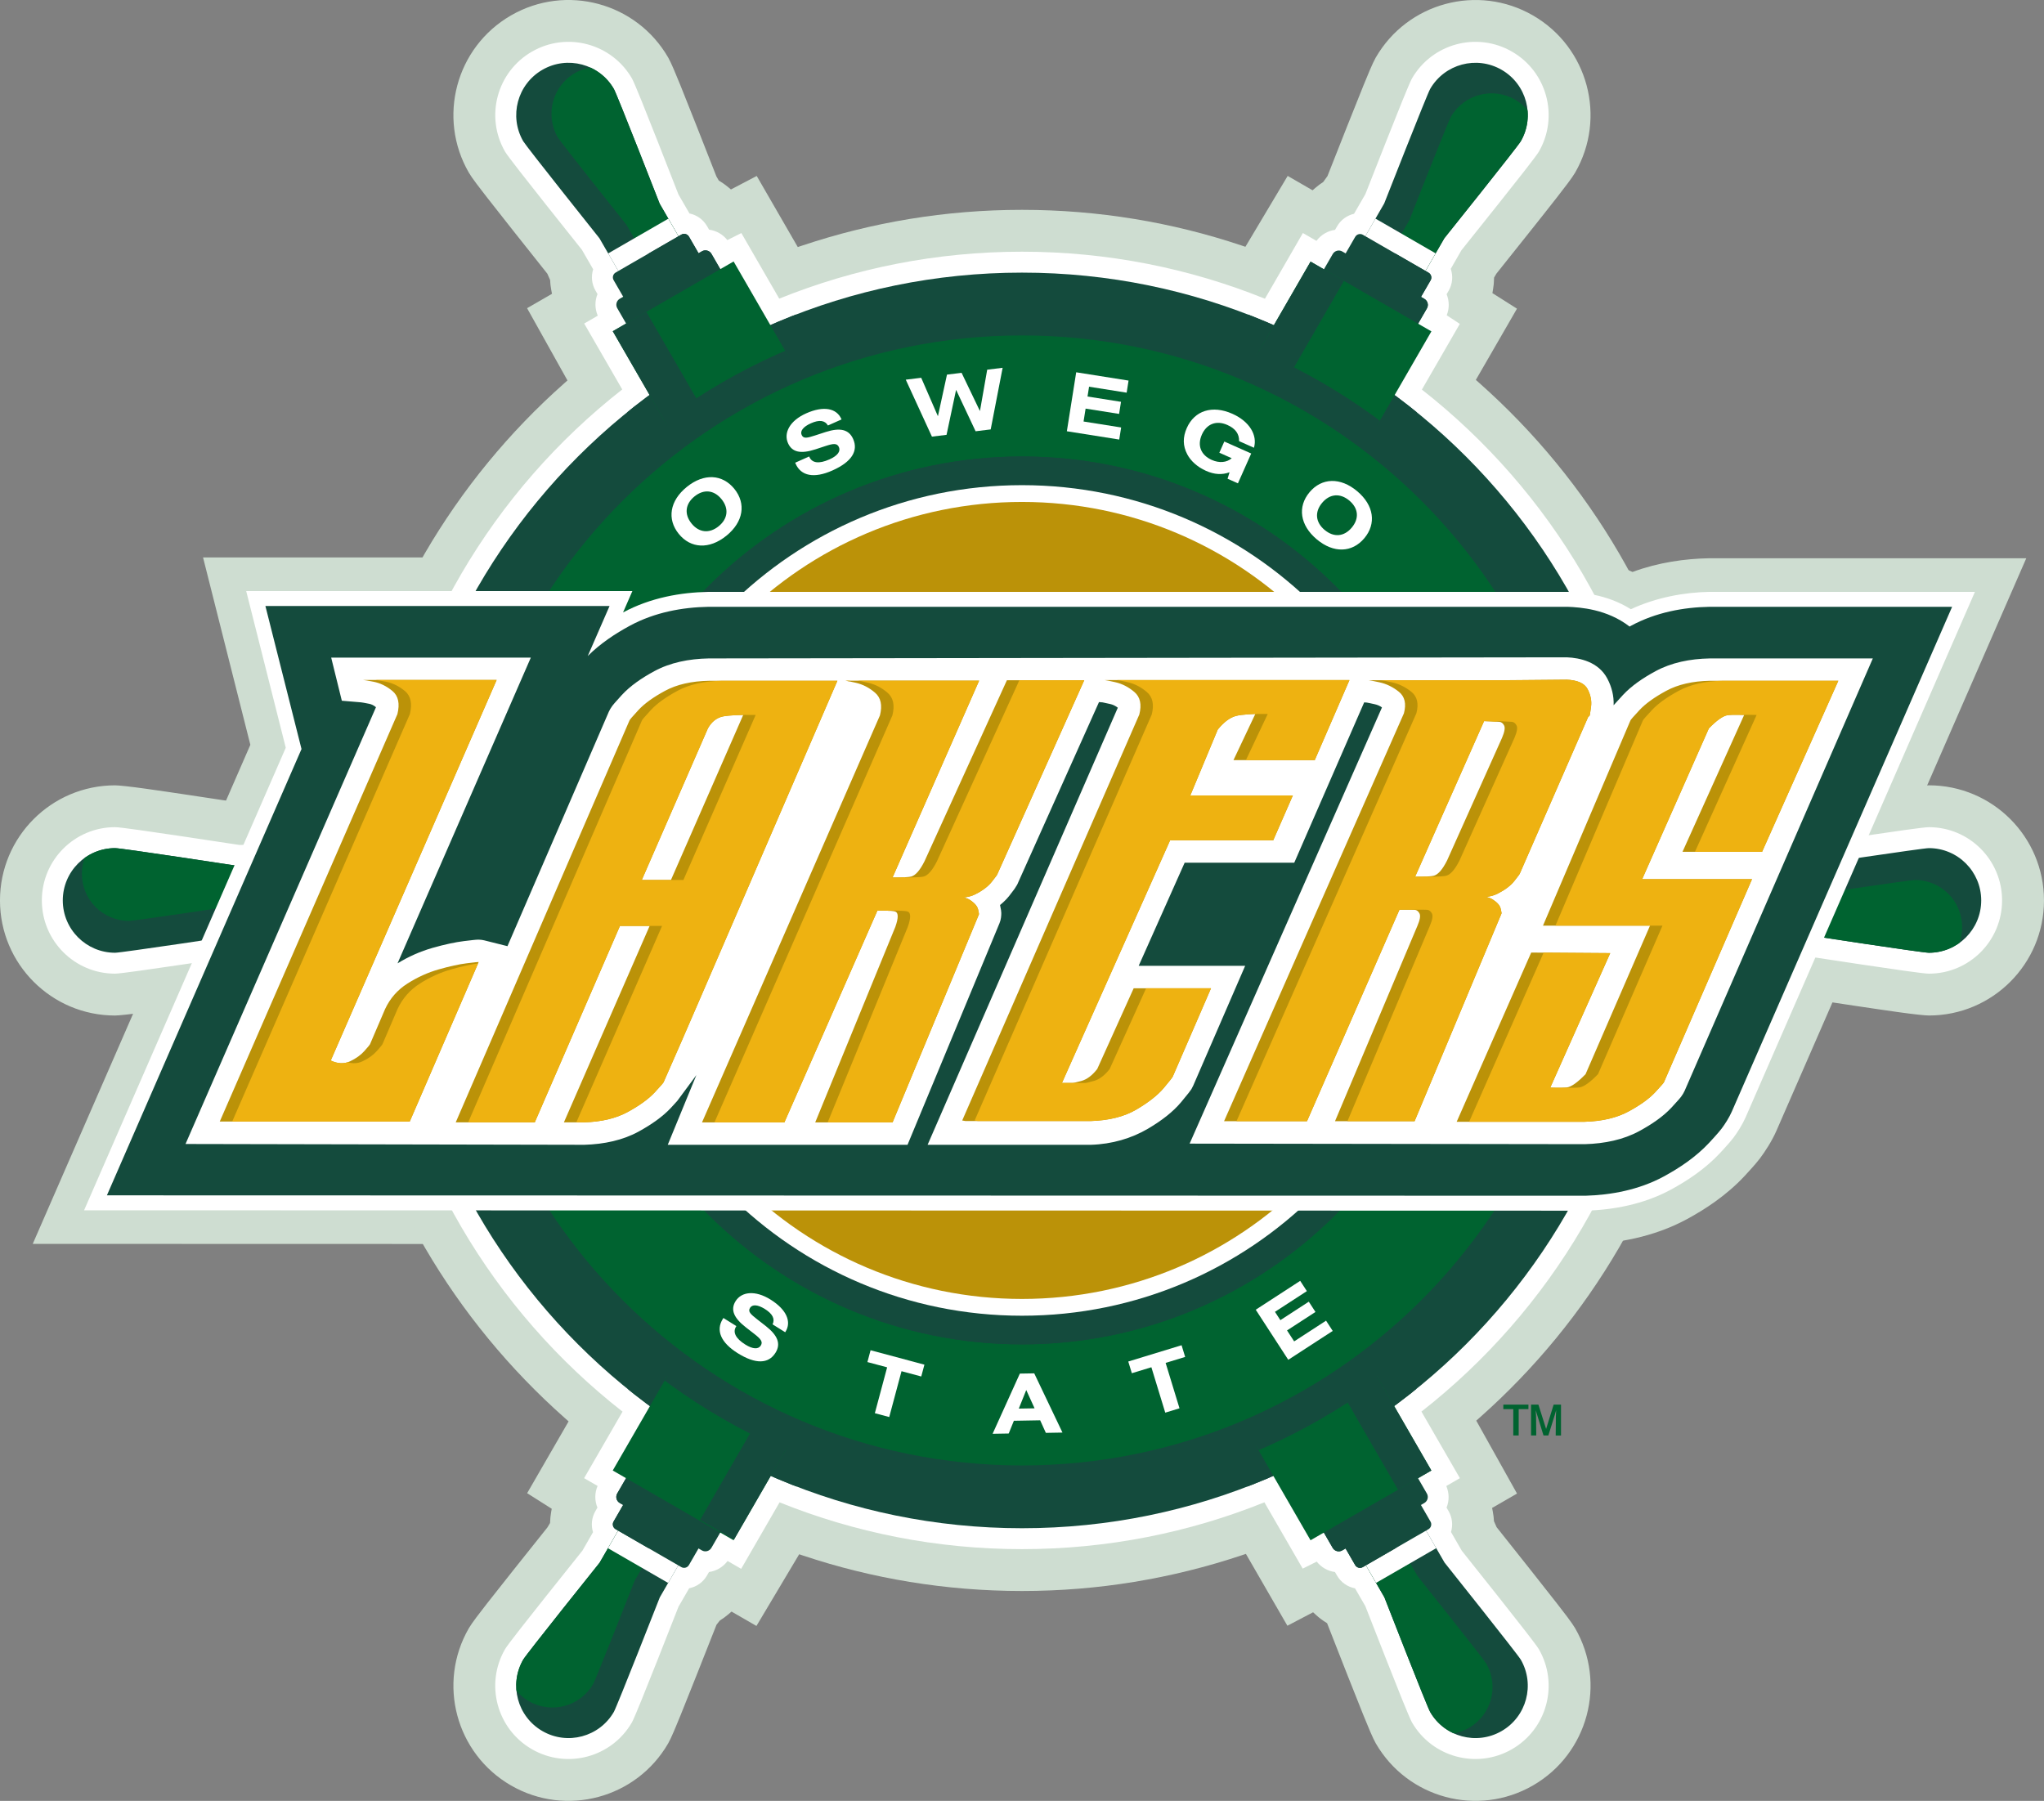 <?xml version="1.0" encoding="UTF-8"?>
<svg id="Layer_1" data-name="Layer 1" xmlns="http://www.w3.org/2000/svg" xmlns:xlink="http://www.w3.org/1999/xlink" viewBox="0 0 167.331 147.442">
  <rect x="0" y="0" width="167.331" height="147.442" fill="#808080" stroke="none"/>
  <defs>
    <style>
      .cls-1 {
        fill: none;
      }

      .cls-2 {
        clip-path: url(#clippath);
      }

      .cls-3, .cls-4 {
        fill: #006330;
      }

      .cls-5 {
        fill: #eeb211;
      }

      .cls-6, .cls-7 {
        fill: #fff;
      }

      .cls-8 {
        fill: #bb9208;
      }

      .cls-9 {
        fill: #ceddd1;
      }

      .cls-10 {
        fill: #144b3d;
      }

      .cls-11 {
        clip-path: url(#clippath-1);
      }

      .cls-12 {
        clip-path: url(#clippath-4);
      }

      .cls-13 {
        clip-path: url(#clippath-3);
      }

      .cls-14 {
        clip-path: url(#clippath-2);
      }

      .cls-15 {
        clip-path: url(#clippath-7);
      }

      .cls-16 {
        clip-path: url(#clippath-8);
      }

      .cls-17 {
        clip-path: url(#clippath-6);
      }

      .cls-18 {
        clip-path: url(#clippath-5);
      }

      .cls-19 {
        clip-path: url(#clippath-9);
      }

      .cls-20 {
        clip-path: url(#clippath-20);
      }

      .cls-21 {
        clip-path: url(#clippath-21);
      }

      .cls-22 {
        clip-path: url(#clippath-24);
      }

      .cls-23 {
        clip-path: url(#clippath-23);
      }

      .cls-24 {
        clip-path: url(#clippath-22);
      }

      .cls-25 {
        clip-path: url(#clippath-25);
      }

      .cls-26 {
        clip-path: url(#clippath-14);
      }

      .cls-27 {
        clip-path: url(#clippath-13);
      }

      .cls-28 {
        clip-path: url(#clippath-12);
      }

      .cls-29 {
        clip-path: url(#clippath-10);
      }

      .cls-30 {
        clip-path: url(#clippath-15);
      }

      .cls-31 {
        clip-path: url(#clippath-17);
      }

      .cls-32 {
        clip-path: url(#clippath-16);
      }

      .cls-33 {
        clip-path: url(#clippath-19);
      }

      .cls-34 {
        clip-path: url(#clippath-11);
      }

      .cls-35 {
        clip-path: url(#clippath-18);
      }

      .cls-7, .cls-4 {
        fill-rule: evenodd;
      }
    </style>
    <clipPath id="clippath">
      <path class="cls-1" d="m83.665,108.421c19.165,0,34.7-15.536,34.7-34.7s-15.536-34.7-34.7-34.7-34.7,15.536-34.7,34.7,15.536,34.7,34.7,34.7h0Zm0,16.698c-28.387,0-51.398-23.012-51.398-51.399s23.012-51.399,51.398-51.399,51.399,23.012,51.399,51.399-23.011,51.399-51.399,51.399h0Z"/>
    </clipPath>
    <clipPath id="clippath-1">
      <path class="cls-1" d="m117.078,7.283c1.183-2.048,3.802-2.75,5.851-1.568,2.049,1.183,2.75,3.802,1.568,5.851-.269.465-6.255,7.936-6.255,7.936l-2.14,3.707-2.453-1.42-2.472-1.423,2.14-3.707s3.507-8.936,3.761-9.376h0Z"/>
    </clipPath>
    <clipPath id="clippath-2">
      <path class="cls-1" d="m110.946,19.389c.126-.218.406-.293.624-.167l5.377,3.104c.218.126.293.406.167.624l-1.039,1.798c-.126.219-.406.293-.624.167l-5.377-3.104c-.218-.126-.293-.405-.167-.624l1.038-1.799h0Z"/>
    </clipPath>
    <clipPath id="clippath-3">
      <path class="cls-1" d="m109.104,20.797c.158-.273.507-.367.78-.209l6.721,3.88c.273.158.367.507.209.78l-1.298,2.248c-.158.273-.507.367-.78.209l-6.721-3.88c-.273-.158-.367-.507-.209-.78l1.298-2.248h0Z"/>
    </clipPath>
    <clipPath id="clippath-4">
      <polygon class="cls-1" points="107.29 21.419 117.181 27.13 104.331 49.387 94.439 43.676 107.29 21.419 107.29 21.419"/>
    </clipPath>
    <clipPath id="clippath-5">
      <path class="cls-1" d="m157.908,69.438c2.366,0,4.283,1.918,4.283,4.283,0,2.366-1.918,4.283-4.283,4.283-.537,0-10-1.449-10-1.449h-4.28l.003-2.834-.003-2.852h4.28s9.493-1.431,10-1.431h0Z"/>
    </clipPath>
    <clipPath id="clippath-6">
      <path class="cls-1" d="m144.399,70.204c.252,0,.457.205.457.457v6.209c0,.252-.204.457-.457.457h-2.077c-.252,0-.457-.205-.457-.457v-6.209c0-.252.204-.457.457-.457h2.077Z"/>
    </clipPath>
    <clipPath id="clippath-7">
      <path class="cls-1" d="m142.258,69.314c.315,0,.571.256.571.571v7.761c0,.315-.256.571-.571.571h-2.596c-.315,0-.571-.256-.571-.571v-7.761c0-.315.256-.571.571-.571h2.596Z"/>
    </clipPath>
    <clipPath id="clippath-8">
      <polygon class="cls-1" points="140.813 68.053 140.813 79.476 115.112 79.475 115.112 68.053 140.813 68.053 140.813 68.053"/>
    </clipPath>
    <clipPath id="clippath-9">
      <path class="cls-1" d="m124.496,135.875c1.183,2.049.481,4.668-1.568,5.851-2.049,1.183-4.668.481-5.851-1.568-.268-.465-3.745-9.385-3.745-9.385l-2.14-3.707,2.456-1.414,2.468-1.429,2.14,3.707s5.986,7.506,6.239,7.945h0Z"/>
    </clipPath>
    <clipPath id="clippath-10">
      <path class="cls-1" d="m117.108,124.576c.126.218.051.498-.167.624l-5.377,3.104c-.219.126-.498.051-.624-.167l-1.038-1.798c-.126-.219-.051-.498.167-.624l5.377-3.104c.219-.126.498-.051.624.167l1.038,1.799h0Z"/>
    </clipPath>
    <clipPath id="clippath-11">
      <path class="cls-1" d="m116.809,122.276c.158.273.064.622-.209.78l-6.721,3.881c-.273.158-.623.064-.78-.209l-1.298-2.248c-.158-.273-.064-.623.209-.78l6.721-3.88c.273-.158.622-.064.78.209l1.298,2.248h0Z"/>
    </clipPath>
    <clipPath id="clippath-12">
      <polygon class="cls-1" points="117.178 120.394 107.286 126.105 94.436 103.848 104.328 98.137 117.178 120.394 117.178 120.394"/>
    </clipPath>
    <clipPath id="clippath-13">
      <path class="cls-1" d="m50.253,140.158c-1.183,2.049-3.802,2.751-5.851,1.568s-2.751-3.802-1.568-5.851c.268-.465,6.255-7.936,6.255-7.936l2.14-3.707,2.453,1.42,2.472,1.423-2.14,3.707s-3.507,8.937-3.761,9.376h0Z"/>
    </clipPath>
    <clipPath id="clippath-14">
      <path class="cls-1" d="m56.398,128.135c-.126.219-.406.293-.624.167l-5.377-3.104c-.218-.126-.293-.406-.167-.624l1.038-1.798c.126-.219.406-.293.624-.167l5.377,3.104c.218.126.293.406.167.624l-1.038,1.799h0Z"/>
    </clipPath>
    <clipPath id="clippath-15">
      <path class="cls-1" d="m58.239,126.726c-.158.273-.507.367-.78.209l-6.721-3.88c-.273-.158-.367-.507-.209-.78l1.298-2.248c.158-.273.507-.367.78-.209l6.721,3.88c.273.158.367.507.209.78l-1.298,2.248h0Z"/>
    </clipPath>
    <clipPath id="clippath-16">
      <polygon class="cls-1" points="60.054 126.104 50.162 120.393 63.012 98.136 72.904 103.847 60.054 126.104 60.054 126.104"/>
    </clipPath>
    <clipPath id="clippath-17">
      <path class="cls-1" d="m42.835,11.566c-1.183-2.048-.481-4.668,1.568-5.851,2.049-1.183,4.668-.481,5.851,1.568.268.465,3.745,9.385,3.745,9.385l2.14,3.707-2.456,1.414-2.468,1.429-2.14-3.707s-5.986-7.506-6.24-7.945h0Z"/>
    </clipPath>
    <clipPath id="clippath-18">
      <path class="cls-1" d="m50.234,22.936c-.126-.219-.051-.498.167-.624l5.377-3.104c.219-.126.498-.051.624.167l1.038,1.798c.126.218.051.498-.167.624l-5.377,3.104c-.218.126-.498.051-.624-.167l-1.038-1.798h0Z"/>
    </clipPath>
    <clipPath id="clippath-19">
      <path class="cls-1" d="m50.533,25.235c-.158-.273-.064-.623.209-.78l6.721-3.88c.273-.158.623-.064.78.209l1.298,2.248c.158.273.064.622-.209.78l-6.721,3.88c-.273.158-.622.064-.78-.209l-1.298-2.248h0Z"/>
    </clipPath>
    <clipPath id="clippath-20">
      <polygon class="cls-1" points="50.165 27.118 60.057 21.407 72.906 43.663 63.014 49.374 50.165 27.118 50.165 27.118"/>
    </clipPath>
    <clipPath id="clippath-21">
      <path class="cls-1" d="m9.423,78.004c-2.366,0-4.283-1.918-4.283-4.283s1.918-4.283,4.283-4.283c.537,0,10,1.449,10,1.449h4.28l-.003,2.834.003,2.852h-4.28s-9.493,1.431-10,1.431h0Z"/>
    </clipPath>
    <clipPath id="clippath-22">
      <path class="cls-1" d="m22.969,77.281c-.252,0-.457-.204-.457-.457v-6.208c0-.252.205-.457.457-.457h2.077c.252,0,.457.205.457.457v6.208c0,.252-.205.457-.457.457h-2.077Z"/>
    </clipPath>
    <clipPath id="clippath-23">
      <path class="cls-1" d="m25.11,78.171c-.315,0-.571-.256-.571-.571v-7.761c0-.315.256-.571.571-.571h2.596c.315,0,.571.256.571.571v7.761c0,.315-.256.571-.571.571h-2.596Z"/>
    </clipPath>
    <clipPath id="clippath-24">
      <polygon class="cls-1" points="26.556 79.432 26.556 68.01 52.255 68.01 52.255 79.432 26.556 79.432 26.556 79.432"/>
    </clipPath>
    <clipPath id="clippath-25">
      <path class="cls-1" d="m73.07,71.842s1.178.015,1.531-.08c.353-.096.714-.512,1.084-1.25l6.744-14.818h6.331l-7.111,15.873c0,.036-.153.245-.456.627-.303.382-.754.724-1.353,1.025-.283.142-.599.227-.947.256.227.057.411.135.554.234.356.244.564.494.624.749.06.255.081.393.063.413l-7.065,17.021h-6.331l6.56-16.011c.26-.738.256-1.155-.011-1.25-.267-.096-1.457-.081-1.457-.081l-7.616,17.342h-6.744l14.566-33.321c.21-.83.076-1.449-.402-1.859-.478-.41-1-.679-1.565-.809-.471-.108-.762-.166-.876-.176h10.963l-7.088,16.117h0Zm60.402-12.849c.001-.041.249-.326.741-.854.492-.529,1.222-1.054,2.188-1.578s2.162-.798,3.585-.824h10.506l-6.239,14.001h-6.515l5.047-11.202s-.979-.037-1.353.017c-.374.054-.887.414-1.537,1.081l-5.46,12.344h8.993l-7.203,16.608c0,.041-.244.322-.73.845-.487.522-1.213,1.045-2.179,1.568-.966.523-2.167.804-3.606.844h-10.46l6.101-13.855,6.469.046-4.909,11.011s1.015.037,1.376-.017c.361-.055.866-.416,1.514-1.084l5.276-12.157h-8.762l7.156-16.793h0Zm-92.816-3.322l-13.58,31.156c.574.272,1.103.293,1.587.062.484-.23.874-.511,1.169-.843.295-.333.447-.515.456-.548l1.238-2.887c.407-.874,1.018-1.571,1.836-2.09.817-.519,1.671-.904,2.562-1.158.891-.253,1.651-.418,2.279-.496.628-.078.956-.113.984-.106l-5.643,13.06h-15.553l14.543-33.357c.21-.857.076-1.486-.402-1.886-.479-.4-1-.655-1.565-.765-.438-.085-.721-.133-.85-.144h10.938Zm-3.348,36.218l14.222-32.899c0-.041.244-.326.731-.853.487-.528,1.213-1.054,2.179-1.576.965-.523,2.167-.797,3.605-.823h10.506l-5.96,13.796-3.701,8.569-2.06,4.765-1.036,2.387-.628,1.432-.836,1.903c-.001.041-.249.325-.741.855-.493.529-1.222,1.059-2.189,1.589-.966.529-2.162.815-3.585.856h-1.652l7.019-16.083h-2.431l-6.973,16.083h-6.469Zm17.617-19.84l5.918-13.516s-1.125.014-1.646.12c-.521.106-.936.432-1.245.979l-5.413,12.416h2.386Zm52.703-9.814h-6.652l1.789-3.781s-1.086.027-1.583.16c-.497.133-.994.505-1.491,1.116l-2.248,5.397h8.395l-1.606,3.67h-8.441l-8.855,19.866h.826c.04.021.293-.033.757-.161.465-.128.9-.456,1.308-.986l2.982-6.606h6.331l-3.12,7.203c.001.046-.245.363-.739.951-.493.589-1.239,1.178-2.237,1.768-.998.589-2.254.906-3.767.951h-10.231l-.275-.046,14.497-33.235c.21-.824.076-1.439-.402-1.846-.478-.407-1-.675-1.565-.803-.474-.108-.766-.166-.878-.176h20.05l-2.844,6.561h0Zm7.303-3.836c.209-.785.072-1.372-.414-1.763-.486-.39-1.014-.648-1.587-.773-.483-.106-.78-.163-.892-.172h10.968l5.23-.046c.905.037,1.481.295,1.731.774.25.478.345.957.284,1.436-.061.478-.106.736-.134.773l-.092.046-5.597,12.827c0,.036-.153.245-.457.628-.304.384-.759.728-1.364,1.035-.284.144-.601.233-.951.267.228.053.414.127.559.222.362.237.574.483.635.736.062.253.083.39.065.41l-7.111,16.998h-6.515l6.744-15.989c.211-.492.269-.831.175-1.016-.094-.186-.225-.286-.396-.304-.17-.017-1.247-.008-1.247-.008l-7.569,17.318h-6.79l14.726-33.399h0Zm6.561.642l-5.643,12.736s1.179.015,1.531-.08c.353-.096.714-.512,1.084-1.249l4.496-10.032c.211-.493.269-.832.175-1.017-.094-.185-.225-.286-.396-.303-.17-.017-1.247-.055-1.247-.055h0Z"/>
    </clipPath>
  </defs>
  <path class="cls-9" d="m165.881,45.704l-20.462,46.891c-.369.842-.944,1.719-1.356,2.264l-.348.427c-.173.2-.533.607-.879.979-1.512,1.623-3.277,2.759-4.744,3.554-2.75,1.489-5.765,1.984-8.247,2.053l-127.164-.033,17.814-40.859-3.873-15.342h39.35s-.088.203-.088.203c.704-.081,1.403-.123,2.065-.135l70.48-.088c.952.039,3.049.211,5.217,1.21,2.139-.791,4.326-1.086,6.25-1.121h25.987Z"/>
  <path class="cls-9" d="m146.022,82.236l-.098,2.38h-6.77l-.075.366c-2.511,12.325-8.956,23.122-17.951,31.085l-.275.244,3.337,5.97-2.039,1.177.061.319c.049.258.079.512.091.764l.215.49,2.793,3.518c.726.917,1.519,1.922,2.159,2.743.282.363.585.753.846,1.102.278.373.51.702.631.912,2.602,4.507,1.058,10.27-3.449,12.872-4.507,2.602-10.27,1.058-12.872-3.449-.24-.416-.649-1.409-1.012-2.304-.403-.995-.876-2.194-1.291-3.246l-1.682-4.286c-.388-.235-.654-.443-.909-.676l-.236-.216-2.104,1.102-3.396-5.882-.354.118c-5.707,1.904-11.727,2.92-17.976,2.92s-12.263-1.015-17.892-2.891l-.349-.116-3.498,5.869-2.039-1.177-.246.212c-.23.198-.467.371-.714.523l-.272.346-1.65,4.177c-.431,1.087-.904,2.277-1.296,3.241-.173.425-.36.883-.532,1.284-.184.428-.353.793-.474,1.003-2.602,4.507-8.365,6.051-12.872,3.449-4.507-2.602-6.051-8.365-3.449-12.872.241-.417.896-1.266,1.49-2.028.66-.846,1.462-1.856,2.166-2.742l2.778-3.485.213-.358c.015-.366.041-.617.085-.866l.053-.301-2.013-1.275,3.394-5.879-.279-.247c-9.072-8.03-15.525-18.844-18.013-31.107l-.073-.361-6.768-.095v-2.355s-.306-.107-.306-.107c-.264-.092-.513-.201-.751-.326l-.554-.061c-.848.127-2.628.394-4.444.66-1.157.17-2.423.355-3.455.498-1.251.173-2.219.272-2.483.272-5.204,0-9.423-4.219-9.423-9.423s4.219-9.423,9.423-9.423c.31,0,1.285.106,2.502.276,1.063.148,2.338.338,3.457.505,1.818.271,3.606.542,4.398.663l.427.006c.344-.185.594-.298.851-.392l.287-.105.097-2.38h6.724s.074-.366.074-.366c2.502-12.335,8.945-23.141,17.941-31.112l.275-.244-3.306-5.917,2.039-1.177-.061-.319c-.052-.275-.083-.545-.093-.813l-.224-.51-2.794-3.52c-.725-.917-1.519-1.921-2.158-2.743-.282-.363-.585-.753-.846-1.102-.279-.373-.51-.702-.631-.912-2.602-4.507-1.058-10.27,3.449-12.872,4.507-2.602,10.27-1.058,12.872,3.449.24.416.649,1.409,1.012,2.304.403.995.876,2.194,1.291,3.246l1.639,4.173.196.341c.333.206.555.366.764.54l.234.196,2.11-1.106,3.361,5.82.354-.118c5.714-1.91,11.742-2.928,18-2.928s12.299,1.021,17.942,2.908l.349.117,3.46-5.803,2.039,1.177.246-.212c.202-.174.409-.329.624-.466l.348-.483,1.65-4.178c.432-1.087.904-2.277,1.296-3.241.173-.426.36-.883.532-1.283.184-.427.353-.793.474-1.003,2.602-4.507,8.365-6.051,12.872-3.449,4.507,2.602,6.051,8.365,3.449,12.872-.24.416-.896,1.267-1.49,2.028-.66.847-1.462,1.856-2.165,2.741l-2.794,3.506-.183.314c-.009.404-.037.689-.086.971l-.053.301,2.012,1.275-3.367,5.831.279.247c9.062,8.036,15.504,18.852,17.982,31.115l.073.361,6.796.095v2.354s.307.107.307.107c.236.082.459.177.674.286l.594.058c.846-.127,2.628-.394,4.444-.661,1.157-.17,2.423-.355,3.455-.498,1.251-.173,2.219-.272,2.483-.272,5.204,0,9.423,4.219,9.423,9.423s-4.219,9.423-9.423,9.423c-.309,0-1.285-.106-2.502-.276-1.063-.148-2.338-.338-3.457-.505-1.818-.271-3.606-.542-4.398-.663l-.315-.006c-.369.206-.643.332-.927.436l-.287.105h0Z"/>
  <path class="cls-1" d="m146.022,82.236l-.098,2.38h-6.77l-.075.366c-2.511,12.325-8.956,23.122-17.951,31.085l-.275.244,3.337,5.97-2.039,1.177.061.319c.049.258.079.512.091.764l.215.49,2.793,3.518c.726.917,1.519,1.922,2.159,2.743.282.363.585.753.846,1.102.278.373.51.702.631.912,2.602,4.507,1.058,10.27-3.449,12.872-4.507,2.602-10.27,1.058-12.872-3.449-.24-.416-.649-1.409-1.012-2.304-.403-.995-.876-2.194-1.291-3.246l-1.682-4.286c-.388-.235-.654-.443-.909-.676l-.236-.216-2.104,1.102-3.396-5.882-.354.118c-5.707,1.904-11.727,2.92-17.976,2.92s-12.263-1.015-17.892-2.891l-.349-.116-3.498,5.869-2.039-1.177-.246.212c-.23.198-.467.371-.714.523l-.272.346-1.65,4.177c-.431,1.087-.904,2.277-1.296,3.241-.173.425-.36.883-.532,1.284-.184.428-.353.793-.474,1.003-2.602,4.507-8.365,6.051-12.872,3.449-4.507-2.602-6.051-8.365-3.449-12.872.241-.417.896-1.266,1.49-2.028.66-.846,1.462-1.856,2.166-2.742l2.778-3.485.213-.358c.015-.366.041-.617.085-.866l.053-.301-2.013-1.275,3.394-5.879-.279-.247c-9.072-8.03-15.525-18.844-18.013-31.107l-.073-.361-6.768-.095v-2.355s-.306-.107-.306-.107c-.264-.092-.513-.201-.751-.326l-.554-.061c-.848.127-2.628.394-4.444.66-1.157.17-2.423.355-3.455.498-1.251.173-2.219.272-2.483.272-5.204,0-9.423-4.219-9.423-9.423s4.219-9.423,9.423-9.423c.31,0,1.285.106,2.502.276,1.063.148,2.338.338,3.457.505,1.818.271,3.606.542,4.398.663l.427.006c.344-.185.594-.298.851-.392l.287-.105.097-2.38h6.724s.074-.366.074-.366c2.502-12.335,8.945-23.141,17.941-31.112l.275-.244-3.306-5.917,2.039-1.177-.061-.319c-.052-.275-.083-.545-.093-.813l-.224-.51-2.794-3.52c-.725-.917-1.519-1.921-2.158-2.743-.282-.363-.585-.753-.846-1.102-.279-.373-.51-.702-.631-.912-2.602-4.507-1.058-10.27,3.449-12.872,4.507-2.602,10.27-1.058,12.872,3.449.24.416.649,1.409,1.012,2.304.403.995.876,2.194,1.291,3.246l1.639,4.173.196.341c.333.206.555.366.764.54l.234.196,2.11-1.106,3.361,5.82.354-.118c5.714-1.91,11.742-2.928,18-2.928s12.299,1.021,17.942,2.908l.349.117,3.46-5.803,2.039,1.177.246-.212c.202-.174.409-.329.624-.466l.348-.483,1.65-4.178c.432-1.087.904-2.277,1.296-3.241.173-.426.36-.883.532-1.283.184-.427.353-.793.474-1.003,2.602-4.507,8.365-6.051,12.872-3.449,4.507,2.602,6.051,8.365,3.449,12.872-.24.416-.896,1.267-1.49,2.028-.66.847-1.462,1.856-2.165,2.741l-2.794,3.506-.183.314c-.009.404-.037.689-.086.971l-.053.301,2.012,1.275-3.367,5.831.279.247c9.062,8.036,15.504,18.852,17.982,31.115l.073.361,6.796.095v2.354s.307.107.307.107c.236.082.459.177.674.286l.594.058c.846-.127,2.628-.394,4.444-.661,1.157-.17,2.423-.355,3.455-.498,1.251-.173,2.219-.272,2.483-.272,5.204,0,9.423,4.219,9.423,9.423s-4.219,9.423-9.423,9.423c-.309,0-1.285-.106-2.502-.276-1.063-.148-2.338-.338-3.457-.505-1.818-.271-3.606-.542-4.398-.663l-.315-.006c-.369.206-.643.332-.927.436l-.287.105h0Z"/>
  <path class="cls-6" d="m83.665,111.189c20.694,0,37.469-16.775,37.469-37.469s-16.775-37.469-37.469-37.469-37.469,16.775-37.469,37.469,16.775,37.469,37.469,37.469h0Z"/>
  <path class="cls-6" d="m50.965,115.575c-10.58-8.278-17.945-20.484-19.897-34.431h-6.226v-1.282c-.647-.084-1.183-.404-1.542-.869h-.331c-.636,0-1.208-.274-1.604-.708h-1.84c-.559.084-2.587.392-4.664.697-2.304.338-5.02.734-5.439.734-3.312,0-5.996-2.685-5.996-5.997s2.685-5.997,5.996-5.997c.437,0,3.152.401,5.454.743,2.137.318,4.222.636,4.702.71l1.768-.004c.396-.446.976-.728,1.622-.728h.331c.355-.46.881-.781,1.486-.867l.077-1.282h6.206c1.95-13.935,9.304-26.133,19.871-34.41l-3.115-5.396,1.11-.641c-.251-.603-.242-1.226-.019-1.77l-.166-.287c-.318-.551-.367-1.183-.189-1.743l-.92-1.593c-.351-.44-1.632-2.043-2.936-3.69-1.445-1.826-3.146-3.981-3.355-4.344-1.656-2.868-.673-6.536,2.195-8.191,2.868-1.656,6.535-.673,8.191,2.195.218.378,1.229,2.931,2.083,5.095.793,2.01,1.549,3.951,1.725,4.404l.899,1.553c.584.12,1.118.481,1.441,1.04l.166.287c.575.077,1.118.372,1.494.853l1.148-.575,3.1,5.369c6.141-2.479,12.849-3.843,19.872-3.843s13.745,1.367,19.891,3.851l3.106-5.38,1.11.641c.396-.519.941-.823,1.523-.901l.166-.287c.313-.543.826-.898,1.389-1.029l.93-1.612c.205-.523.953-2.434,1.728-4.388.859-2.166,1.874-4.714,2.084-5.078,1.656-2.868,5.323-3.851,8.191-2.195,2.868,1.656,3.851,5.323,2.195,8.191-.218.378-1.923,2.53-3.371,4.351-1.344,1.692-2.662,3.338-2.966,3.718l-.874,1.522c.197.572.156,1.225-.172,1.793l-.166.287c.221.537.236,1.154.008,1.72l1.072.707-3.105,5.378c10.569,8.286,17.922,20.496,19.861,34.442h6.257s0,1.282,0,1.282c.647.084,1.183.404,1.542.869h.331c.615,0,1.169.256,1.563.664h1.843c.426-.068,2.52-.383,4.664-.697,2.305-.338,5.02-.734,5.44-.734,3.312,0,5.996,2.685,5.996,5.997s-2.685,5.997-5.996,5.997c-.436,0-3.153-.401-5.454-.743-2.137-.318-4.222-.636-4.702-.71l-1.693.004c-.397.471-.993.772-1.66.772h-.331c-.354.46-.881.782-1.485.868l-.077,1.281h-6.25c-1.96,13.925-9.319,26.113-19.885,34.382l3.147,5.45-1.111.641c.251.603.242,1.226.019,1.77l.166.287c.312.54.364,1.159.199,1.711l.884,1.534c.301.378,1.606,2.013,2.95,3.711,1.445,1.827,3.145,3.981,3.355,4.344,1.656,2.868.673,6.535-2.195,8.191-2.868,1.656-6.536.673-8.191-2.195-.218-.378-1.23-2.931-2.083-5.095-.793-2.01-1.56-3.975-1.736-4.427l-.843-1.453c-.597-.114-1.145-.477-1.474-1.047l-.166-.287c-.575-.077-1.118-.373-1.494-.853l-1.148.574-3.135-5.429c-6.134,2.473-12.835,3.834-19.849,3.834s-13.71-1.36-19.842-3.831l-3.143,5.443-1.111-.641c-.396.519-.941.823-1.523.902l-.166.287c-.326.565-.867.927-1.458,1.044l-.874,1.514c-.209.533-.956,2.443-1.728,4.388-.859,2.166-1.874,4.714-2.084,5.078-1.656,2.868-5.323,3.851-8.191,2.195-2.868-1.656-3.851-5.323-2.195-8.191.218-.378,1.923-2.53,3.371-4.352,1.344-1.691,2.662-3.338,2.966-3.717l.865-1.506c-.172-.556-.121-1.181.194-1.727l.166-.287c-.228-.554-.237-1.193.014-1.773l-1.103-.637,3.144-5.445h0Zm52.908-19.155l1.082-.625,1.192,2.065c4.724-4.401,8.153-10.17,9.657-16.672h-2.405v-1.259h-1.589c-.401,0-.777-.103-1.104-.284-.907,5.651-3.958,10.84-8.216,14.724.233.182.435.409.588.675l.795,1.376h0Zm9.526-28.832v-1.25s2.425,0,2.425,0c-1.49-6.523-4.916-12.311-9.644-16.728l-1.222,2.116-1.09-.629-.795,1.376c-.194.336-.46.604-.768.796,4.284,3.467,7.395,8.627,8.67,14.476.258-.102.54-.157.834-.157h1.589Zm-49.93-16.499l-1.082.625-1.222-2.117c-4.725,4.409-8.151,10.187-9.649,16.698h2.452s0,1.259,0,1.259h1.589c.388,0,.754.097,1.074.268.89-5.648,3.93-10.834,8.176-14.72-.213-.172-.399-.385-.544-.636l-.795-1.376h0Zm-9.501,28.806v1.249h-2.452c1.5,6.523,4.935,12.309,9.672,16.721l1.195-2.07,1.09.63.795-1.376c.2-.348.479-.622.8-.815-4.284-3.475-7.407-8.635-8.694-14.489-.254.097-.53.151-.818.151h-1.589Z"/>
  <path class="cls-10" d="m83.665,108.421c19.165,0,34.7-15.536,34.7-34.7s-15.536-34.7-34.7-34.7-34.7,15.536-34.7,34.7,15.536,34.7,34.7,34.7h0Zm0,16.698c-28.387,0-51.398-23.012-51.398-51.399s23.012-51.399,51.398-51.399,51.399,23.012,51.399,51.399-23.011,51.399-51.399,51.399h0Z"/>
  <g class="cls-2">
    <path class="cls-10" d="m24.272,81.716v-15.991h30.268v15.991h-30.268ZM106.453,18.299l13.848,7.995-15.134,26.213-13.848-7.996,15.134-26.213h0Zm36.643,47.47v15.991h-30.269v-15.991h30.269Zm-22.799,55.461l-13.849,7.996-15.134-26.214,13.849-7.996,15.134,26.214h0Zm-59.409,7.995l-13.848-7.995,15.134-26.214,13.848,7.995-15.134,26.214h0Zm-13.845-102.943l13.848-7.995,15.134,26.213-13.848,7.995-15.134-26.213h0Z"/>
  </g>
  <path class="cls-10" d="m96.406,42.768c.158-.273.507-.367.78-.209l6.73,3.886c.273.158.367.507.209.78l-2.536,4.392c-.158.273-.507.367-.78.209l-6.731-3.886c-.273-.158-.367-.507-.209-.78l2.536-4.392h0Z"/>
  <path class="cls-10" d="m117.078,7.283c1.183-2.048,3.802-2.75,5.851-1.568,2.049,1.183,2.75,3.802,1.568,5.851-.269.465-6.255,7.936-6.255,7.936l-2.14,3.707-2.453-1.42-2.472-1.423,2.14-3.707s3.507-8.936,3.761-9.376h0Z"/>
  <g class="cls-11">
    <path class="cls-3" d="m118.769,9.57c1.064-1.844,3.422-2.475,5.266-1.411,1.844,1.065,2.475,3.422,1.411,5.266-.242.419-5.63,7.142-5.63,7.142l-2.191,3.795-2.207-1.278-2.224-1.281,2.191-3.795s3.156-8.043,3.385-8.438h0Z"/>
    <polygon class="cls-6" points="110.024 37.28 102.078 32.693 111.115 17.04 119.061 21.628 110.024 37.28 110.024 37.28"/>
  </g>
  <path class="cls-10" d="m110.946,19.389c.126-.218.406-.293.624-.167l5.377,3.104c.218.126.293.406.167.624l-1.039,1.798c-.126.219-.406.293-.624.167l-5.377-3.104c-.218-.126-.293-.405-.167-.624l1.038-1.799h0Z"/>
  <g class="cls-14">
    <path class="cls-10" d="m113.693,20.975c.126-.218.406-.293.624-.167l5.377,3.104c.218.126.293.406.167.624l-1.039,1.798c-.126.219-.405.293-.624.167l-5.377-3.104c-.218-.126-.293-.406-.167-.624l1.038-1.799h0Z"/>
  </g>
  <path class="cls-10" d="m109.104,20.797c.158-.273.507-.367.78-.209l6.721,3.88c.273.158.367.507.209.78l-1.298,2.248c-.158.273-.507.367-.78.209l-6.721-3.88c-.273-.158-.367-.507-.209-.78l1.298-2.248h0Z"/>
  <g class="cls-13">
    <path class="cls-10" d="m111.852,22.384c.158-.273.507-.367.78-.209l6.721,3.88c.273.158.367.507.209.78l-1.298,2.248c-.158.273-.507.367-.78.209l-6.721-3.88c-.273-.158-.367-.507-.209-.78l1.298-2.248h0Z"/>
  </g>
  <polygon class="cls-3" points="107.29 21.419 117.181 27.13 104.331 49.387 94.439 43.676 107.29 21.419 107.29 21.419"/>
  <g class="cls-12">
    <polygon class="cls-10" points="106.725 21.089 110.022 22.993 97.172 45.249 93.875 43.346 106.725 21.089 106.725 21.089"/>
    <path class="cls-10" d="m52.725,55.857c-9.866,17.088-4.011,38.937,13.077,48.803,17.088,9.866,38.937,4.011,48.803-13.077,9.866-17.088,4.011-38.937-13.077-48.803-17.088-9.866-38.937-4.011-48.803,13.077h0Zm-3.132-1.808c10.864-18.817,34.925-25.265,53.743-14.4,18.817,10.864,25.265,34.925,14.4,53.743-10.864,18.817-34.925,25.265-53.743,14.4-18.817-10.864-25.265-34.925-14.4-53.743h0Z"/>
    <path class="cls-10" d="m46.9,52.494c-11.723,20.305-4.767,46.268,15.539,57.992,20.305,11.723,46.268,4.766,57.992-15.539,11.723-20.305,4.766-46.268-15.539-57.991-20.305-11.723-46.268-4.766-57.992,15.539h0Zm79.198,45.725c-13.53,23.435-43.497,31.465-66.932,17.934-23.435-13.53-31.465-43.497-17.934-66.932,13.53-23.435,43.496-31.465,66.932-17.934,23.435,13.53,31.465,43.496,17.934,66.932h0Z"/>
  </g>
  <path class="cls-10" d="m116.881,69.302c.315,0,.571.256.571.571v7.772c0,.316-.256.571-.571.571h-5.071c-.315,0-.571-.256-.571-.571v-7.772c0-.315.256-.571.571-.571h5.071Z"/>
  <path class="cls-10" d="m157.908,69.438c2.366,0,4.283,1.918,4.283,4.283,0,2.366-1.918,4.283-4.283,4.283-.537,0-10-1.449-10-1.449h-4.28l.003-2.834-.003-2.852h4.28s9.493-1.431,10-1.431h0Z"/>
  <g class="cls-18">
    <path class="cls-3" d="m156.774,72.046c2.129,0,3.855,1.726,3.855,3.855s-1.726,3.855-3.855,3.855c-.483,0-9-1.304-9-1.304h-4.383l.003-2.551-.003-2.567h4.383s8.544-1.288,9-1.288h0Z"/>
    <polygon class="cls-6" points="128.444 78.352 128.444 69.177 146.518 69.177 146.518 78.352 128.444 78.352 128.444 78.352"/>
  </g>
  <path class="cls-10" d="m144.399,70.204c.252,0,.457.205.457.457v6.209c0,.252-.204.457-.457.457h-2.077c-.252,0-.457-.205-.457-.457v-6.209c0-.252.204-.457.457-.457h2.077Z"/>
  <g class="cls-17">
    <path class="cls-10" d="m144.399,73.377c.252,0,.457.204.457.457v6.209c0,.252-.204.457-.457.457h-2.077c-.252,0-.457-.205-.457-.457v-6.209c0-.252.204-.457.457-.457h2.077Z"/>
  </g>
  <path class="cls-10" d="m142.258,69.314c.315,0,.571.256.571.571v7.761c0,.315-.256.571-.571.571h-2.596c-.315,0-.571-.256-.571-.571v-7.761c0-.315.256-.571.571-.571h2.596Z"/>
  <g class="cls-15">
    <path class="cls-10" d="m142.258,72.487c.315,0,.571.256.571.571v7.761c0,.315-.256.571-.571.571h-2.596c-.315,0-.571-.256-.571-.571v-7.761c0-.315.256-.571.571-.571h2.596Z"/>
  </g>
  <polygon class="cls-3" points="140.813 68.053 140.813 79.476 115.112 79.475 115.112 68.053 140.813 68.053 140.813 68.053"/>
  <g class="cls-16">
    <polygon class="cls-10" points="140.775 67.375 140.775 71.183 115.076 71.183 115.076 67.375 140.775 67.375 140.775 67.375"/>
    <path class="cls-10" d="m83.665,37.994c-19.731,0-35.726,15.995-35.727,35.726,0,19.731,15.995,35.727,35.726,35.727,19.731,0,35.727-15.995,35.727-35.726,0-19.731-15.995-35.727-35.726-35.727h0Zm0-3.616c21.729,0,39.343,17.614,39.342,39.343,0,21.728-17.614,39.343-39.343,39.342-21.729,0-39.342-17.614-39.342-39.343,0-21.729,17.614-39.343,39.343-39.342h0Z"/>
    <path class="cls-10" d="m42.126,73.721c0,22.942,18.597,41.539,41.539,41.539,22.942,0,41.539-18.597,41.539-41.539,0-22.942-18.597-41.539-41.539-41.539-22.942,0-41.539,18.597-41.539,41.539h0Zm41.539,48.998c-27.061,0-48.997-21.937-48.997-48.998,0-27.061,21.937-48.998,48.998-48.997,27.061,0,48.998,21.937,48.998,48.998,0,27.061-21.937,48.998-48.998,48.997h0Z"/>
  </g>
  <path class="cls-10" d="m104.13,100.293c.158.273.064.622-.209.78l-6.731,3.886c-.273.158-.622.064-.78-.209l-2.536-4.392c-.158-.273-.064-.622.209-.78l6.731-3.886c.273-.158.622-.064.78.209l2.536,4.392h0Z"/>
  <path class="cls-10" d="m124.496,135.875c1.183,2.049.481,4.668-1.568,5.851-2.049,1.183-4.668.481-5.851-1.568-.268-.465-3.745-9.385-3.745-9.385l-2.14-3.707,2.456-1.414,2.468-1.429,2.14,3.707s5.986,7.506,6.239,7.945h0Z"/>
  <g class="cls-19">
    <path class="cls-3" d="m121.67,136.197c1.065,1.844.433,4.201-1.411,5.266-1.844,1.064-4.201.433-5.266-1.411-.242-.419-3.37-8.447-3.37-8.447l-2.191-3.795,2.21-1.273,2.221-1.286,2.191,3.795s5.387,6.755,5.615,7.151h0Z"/>
    <polygon class="cls-6" points="102.074 114.831 110.02 110.244 119.057 125.897 111.111 130.484 102.074 114.831 102.074 114.831"/>
  </g>
  <path class="cls-10" d="m117.108,124.576c.126.218.051.498-.167.624l-5.377,3.104c-.219.126-.498.051-.624-.167l-1.038-1.798c-.126-.219-.051-.498.167-.624l5.377-3.104c.219-.126.498-.051.624.167l1.038,1.799h0Z"/>
  <g class="cls-29">
    <path class="cls-10" d="m114.361,126.162c.126.218.051.498-.167.624l-5.377,3.104c-.218.126-.498.051-.624-.167l-1.038-1.799c-.126-.218-.051-.498.167-.624l5.377-3.104c.218-.126.498-.051.624.167l1.038,1.799h0Z"/>
  </g>
  <path class="cls-10" d="m116.809,122.276c.158.273.064.622-.209.78l-6.721,3.881c-.273.158-.623.064-.78-.209l-1.298-2.248c-.158-.273-.064-.623.209-.78l6.721-3.88c.273-.158.622-.064.78.209l1.298,2.248h0Z"/>
  <g class="cls-34">
    <path class="cls-10" d="m114.061,123.863c.158.273.064.622-.209.78l-6.721,3.88c-.273.158-.623.064-.78-.209l-1.298-2.248c-.158-.273-.064-.622.209-.78l6.721-3.881c.273-.158.622-.064.78.209l1.298,2.248h0Z"/>
  </g>
  <polygon class="cls-3" points="117.178 120.394 107.286 126.105 94.436 103.848 104.328 98.137 117.178 120.394 117.178 120.394"/>
  <g class="cls-28">
    <polygon class="cls-10" points="117.715 120.007 114.797 122.569 101.569 99.654 104.866 97.75 117.715 120.007 117.715 120.007"/>
    <path class="cls-10" d="m114.606,55.857c-9.866-17.088-31.715-22.943-48.803-13.077-17.088,9.866-22.943,31.715-13.077,48.803,9.866,17.088,31.715,22.943,48.803,13.077,17.088-9.866,22.943-31.715,13.077-48.803h0Zm3.132-1.808c10.864,18.817,4.417,42.879-14.401,53.743-18.818,10.864-42.879,4.417-53.743-14.401-10.864-18.818-4.417-42.879,14.401-53.743,18.818-10.864,42.879-4.417,53.743,14.401h0Z"/>
    <path class="cls-10" d="m62.896,37.747c-19.868,11.471-26.675,36.875-15.205,56.743,11.471,19.868,36.875,26.675,56.744,15.205,19.868-11.471,26.675-36.875,15.205-56.744-11.471-19.868-36.875-26.675-56.744-15.205h0Zm-21.664,60.473c-13.53-23.436-5.501-53.402,17.935-66.932,23.436-13.53,53.402-5.501,66.932,17.935,13.53,23.436,5.501,53.402-17.935,66.932-23.436,13.53-53.402,5.501-66.932-17.935h0Z"/>
  </g>
  <path class="cls-10" d="m70.937,104.754c-.158.273-.507.367-.78.209l-6.731-3.886c-.273-.158-.367-.507-.209-.78l2.536-4.392c.158-.273.507-.367.78-.209l6.731,3.886c.273.158.367.507.209.78l-2.536,4.392h0Z"/>
  <path class="cls-10" d="m50.253,140.158c-1.183,2.049-3.802,2.751-5.851,1.568s-2.751-3.802-1.568-5.851c.268-.465,6.255-7.936,6.255-7.936l2.14-3.707,2.453,1.42,2.472,1.423-2.14,3.707s-3.507,8.937-3.761,9.376h0Z"/>
  <g class="cls-27">
    <path class="cls-3" d="m48.561,137.872c-1.065,1.844-3.422,2.475-5.266,1.411-1.844-1.065-2.475-3.422-1.411-5.266.242-.419,5.63-7.142,5.63-7.142l2.191-3.795,2.207,1.278,2.225,1.281-2.191,3.795s-3.156,8.043-3.385,8.438h0Z"/>
    <polygon class="cls-6" points="57.319 110.243 65.265 114.831 56.228 130.484 48.282 125.896 57.319 110.243 57.319 110.243"/>
  </g>
  <path class="cls-10" d="m56.398,128.135c-.126.219-.406.293-.624.167l-5.377-3.104c-.218-.126-.293-.406-.167-.624l1.038-1.798c.126-.219.406-.293.624-.167l5.377,3.104c.218.126.293.406.167.624l-1.038,1.799h0Z"/>
  <g class="cls-26">
    <path class="cls-10" d="m53.65,126.549c-.126.219-.406.293-.624.167l-5.377-3.104c-.219-.126-.293-.406-.167-.624l1.038-1.798c.126-.219.406-.293.624-.167l5.377,3.104c.219.126.293.406.167.624l-1.038,1.799h0Z"/>
  </g>
  <path class="cls-10" d="m58.239,126.726c-.158.273-.507.367-.78.209l-6.721-3.88c-.273-.158-.367-.507-.209-.78l1.298-2.248c.158-.273.507-.367.78-.209l6.721,3.88c.273.158.367.507.209.78l-1.298,2.248h0Z"/>
  <g class="cls-30">
    <path class="cls-10" d="m55.491,125.14c-.158.273-.507.367-.78.209l-6.721-3.88c-.273-.158-.367-.507-.209-.78l1.298-2.248c.158-.273.507-.367.78-.209l6.721,3.88c.273.158.367.507.209.78l-1.298,2.248h0Z"/>
  </g>
  <polygon class="cls-3" points="60.054 126.104 50.162 120.393 63.012 98.136 72.904 103.847 60.054 126.104 60.054 126.104"/>
  <g class="cls-32">
    <polygon class="cls-10" points="60.605 126.352 57.308 124.448 70.158 102.192 73.455 104.096 60.605 126.352 60.605 126.352"/>
    <path class="cls-10" d="m114.606,91.584c9.866-17.088,4.011-38.938-13.077-48.804-17.088-9.866-38.938-4.011-48.804,13.077-9.866,17.088-4.011,38.938,13.077,48.804,17.088,9.866,38.938,4.011,48.804-13.077h0Zm3.132,1.808c-10.864,18.818-34.926,25.265-53.743,14.4-18.818-10.864-25.265-34.926-14.4-53.743,10.864-18.817,34.926-25.265,53.743-14.4,18.817,10.864,25.265,34.926,14.4,53.743h0Z"/>
    <path class="cls-10" d="m120.431,94.947c11.723-20.305,4.767-46.269-15.539-57.992-20.305-11.723-46.269-4.767-57.992,15.539-11.723,20.305-4.767,46.269,15.538,57.992,20.305,11.723,46.269,4.767,57.992-15.538h0ZM41.232,49.221c13.531-23.436,43.497-31.465,66.932-17.934,23.435,13.531,31.465,43.497,17.934,66.932-13.531,23.435-43.497,31.465-66.932,17.934-23.435-13.531-31.465-43.497-17.934-66.932h0Z"/>
  </g>
  <path class="cls-10" d="m63.212,47.218c-.158-.273-.064-.622.209-.78l6.731-3.886c.273-.158.622-.064.78.209l2.536,4.392c.158.273.064.622-.209.78l-6.73,3.886c-.273.158-.622.064-.78-.209l-2.536-4.392h0Z"/>
  <path class="cls-10" d="m42.835,11.566c-1.183-2.048-.481-4.668,1.568-5.851,2.049-1.183,4.668-.481,5.851,1.568.268.465,3.745,9.385,3.745,9.385l2.14,3.707-2.456,1.414-2.468,1.429-2.14-3.707s-5.986-7.506-6.24-7.945h0Z"/>
  <g class="cls-31">
    <path class="cls-3" d="m45.661,11.245c-1.064-1.844-.433-4.201,1.411-5.266,1.844-1.064,4.201-.433,5.266,1.411.242.419,3.371,8.447,3.371,8.447l2.191,3.795-2.21,1.273-2.221,1.286-2.191-3.795s-5.387-6.755-5.615-7.15h0Z"/>
    <polygon class="cls-6" points="65.268 32.68 57.322 37.267 48.285 21.615 56.231 17.028 65.268 32.68 65.268 32.68"/>
  </g>
  <path class="cls-10" d="m50.234,22.936c-.126-.219-.051-.498.167-.624l5.377-3.104c.219-.126.498-.051.624.167l1.038,1.798c.126.218.051.498-.167.624l-5.377,3.104c-.218.126-.498.051-.624-.167l-1.038-1.798h0Z"/>
  <g class="cls-35">
    <path class="cls-10" d="m52.982,21.35c-.126-.218-.051-.498.167-.624l5.377-3.104c.218-.126.498-.051.624.167l1.038,1.799c.126.218.051.498-.167.624l-5.377,3.104c-.219.126-.498.051-.624-.167l-1.038-1.798h0Z"/>
  </g>
  <path class="cls-10" d="m50.533,25.235c-.158-.273-.064-.623.209-.78l6.721-3.88c.273-.158.623-.064.78.209l1.298,2.248c.158.273.064.622-.209.78l-6.721,3.88c-.273.158-.622.064-.78-.209l-1.298-2.248h0Z"/>
  <g class="cls-33">
    <path class="cls-10" d="m53.281,23.649c-.158-.273-.064-.623.209-.78l6.721-3.88c.273-.158.622-.064.78.209l1.298,2.248c.158.273.064.622-.209.78l-6.721,3.88c-.273.158-.623.064-.78-.209l-1.298-2.248h0Z"/>
  </g>
  <polygon class="cls-3" points="50.165 27.118 60.057 21.407 72.906 43.663 63.014 49.374 50.165 27.118 50.165 27.118"/>
  <g class="cls-20">
    <polygon class="cls-10" points="49.615 27.435 52.913 25.531 65.762 47.788 62.465 49.691 49.615 27.435 49.615 27.435"/>
    <path class="cls-10" d="m52.725,91.584c9.866,17.088,31.715,22.942,48.803,13.077,17.088-9.866,22.942-31.715,13.077-48.803-9.866-17.088-31.715-22.942-48.803-13.077-17.088,9.866-22.942,31.715-13.077,48.803h0Zm-3.132,1.808c-10.864-18.817-4.417-42.878,14.4-53.743,18.817-10.864,42.878-4.417,53.743,14.4,10.864,18.817,4.417,42.878-14.4,53.743-18.817,10.864-42.878,4.417-53.743-14.4h0Z"/>
    <path class="cls-10" d="m46.9,94.947c11.723,20.305,37.686,27.262,57.991,15.539,20.305-11.723,27.262-37.686,15.539-57.991-11.723-20.305-37.686-27.262-57.992-15.539-20.305,11.723-27.262,37.686-15.539,57.991h0Zm79.198-45.725c13.53,23.435,5.501,53.401-17.934,66.932-23.436,13.53-53.402,5.501-66.932-17.934-13.53-23.435-5.501-53.401,17.934-66.932,23.435-13.53,53.401-5.501,66.932,17.934h0Z"/>
  </g>
  <path class="cls-10" d="m50.486,78.182c-.315,0-.571-.256-.571-.571v-7.772c0-.315.256-.571.571-.571h5.071c.315,0,.571.256.571.571v7.772c0,.315-.256.571-.571.571h-5.071Z"/>
  <path class="cls-10" d="m9.423,78.004c-2.366,0-4.283-1.918-4.283-4.283s1.918-4.283,4.283-4.283c.537,0,10,1.449,10,1.449h4.28l-.003,2.834.003,2.852h-4.28s-9.493,1.431-10,1.431h0Z"/>
  <g class="cls-21">
    <path class="cls-3" d="m10.558,75.395c-2.129,0-3.855-1.726-3.855-3.855s1.726-3.855,3.855-3.855c.483,0,9,1.304,9,1.304h4.383l-.003,2.551.003,2.567h-4.383s-8.543,1.288-9,1.288h0Z"/>
    <polygon class="cls-6" points="38.924 69.133 38.924 78.308 20.851 78.308 20.851 69.133 38.924 69.133 38.924 69.133"/>
  </g>
  <path class="cls-10" d="m22.969,77.281c-.252,0-.457-.204-.457-.457v-6.208c0-.252.205-.457.457-.457h2.077c.252,0,.457.205.457.457v6.208c0,.252-.205.457-.457.457h-2.077Z"/>
  <g class="cls-24">
    <path class="cls-10" d="m22.969,74.108c-.252,0-.457-.204-.457-.457v-6.208c0-.252.205-.457.457-.457h2.077c.252,0,.457.205.457.457v6.208c0,.252-.205.457-.457.457h-2.077Z"/>
  </g>
  <path class="cls-10" d="m25.11,78.171c-.315,0-.571-.256-.571-.571v-7.761c0-.315.256-.571.571-.571h2.596c.315,0,.571.256.571.571v7.761c0,.315-.256.571-.571.571h-2.596Z"/>
  <g class="cls-23">
    <path class="cls-10" d="m25.11,74.998c-.315,0-.571-.256-.571-.571v-7.761c0-.315.256-.571.571-.571h2.596c.315,0,.571.256.571.571v7.761c0,.315-.256.571-.571.571h-2.596Z"/>
  </g>
  <polygon class="cls-3" points="26.556 79.432 26.556 68.01 52.255 68.01 52.255 79.432 26.556 79.432 26.556 79.432"/>
  <g class="cls-22">
    <polygon class="cls-10" points="26.556 80.066 26.556 76.259 52.255 76.259 52.255 80.066 26.556 80.066 26.556 80.066"/>
    <path class="cls-10" d="m83.665,109.447c19.731,0,35.726-15.995,35.726-35.726s-15.995-35.726-35.726-35.726-35.726,15.995-35.726,35.726,15.995,35.726,35.726,35.726h0Zm0,3.616c-21.728,0-39.342-17.614-39.342-39.342s17.614-39.342,39.342-39.342,39.342,17.614,39.342,39.342-17.614,39.342-39.342,39.342h0Z"/>
    <path class="cls-10" d="m83.665,116.173c23.446,0,42.453-19.006,42.453-42.453s-19.006-42.453-42.453-42.453-42.452,19.006-42.452,42.453,19.006,42.453,42.452,42.453h0Zm0-91.45c27.061,0,48.998,21.937,48.998,48.997s-21.937,48.997-48.998,48.997-48.997-21.937-48.997-48.997,21.937-48.997,48.997-48.997h0Z"/>
  </g>
  <path class="cls-10" d="m83.665,116.598c23.681,0,42.877-19.196,42.877-42.877s-19.196-42.877-42.877-42.877-42.877,19.196-42.877,42.877,19.196,42.877,42.877,42.877h0Zm-48.555-42.877c0-26.817,21.738-48.555,48.555-48.555s48.555,21.738,48.555,48.555-21.738,48.555-48.555,48.555-48.555-21.738-48.555-48.555h0Z"/>
  <path class="cls-3" d="m83.665,110.065c20.073,0,36.345-16.272,36.345-36.345s-16.272-36.345-36.345-36.345-36.345,16.272-36.345,36.345,16.272,36.345,36.345,36.345h0Zm0,9.914c-25.548,0-46.258-20.71-46.258-46.258s20.71-46.258,46.258-46.258,46.259,20.71,46.259,46.258-20.71,46.258-46.259,46.258h0Z"/>
  <path class="cls-9" d="m110.45,79.031c-.795,5.929-4,11.39-8.526,15.387.351.171.655.445.858.798l.966,1.673,1.082-.625,1.235,2.139c5.038-4.575,8.668-10.67,10.168-17.557h-2.49s0-1.259,0-1.259h-1.932c-.53,0-1.01-.212-1.36-.556h0Z"/>
  <path class="cls-9" d="m101.653,53.192c4.552,3.495,7.842,8.907,9.079,15.066.308-.206.678-.326,1.077-.326h1.932s0-1.249,0-1.249h2.509c-1.485-6.907-5.111-13.022-10.153-17.613l-1.264,2.19-1.09-.629-.966,1.673c-.258.447-.666.752-1.124.889h0Z"/>
  <path class="cls-9" d="m56.89,68.427c.779-5.92,3.969-11.373,8.478-15.369-.327-.164-.611-.423-.808-.764l-.966-1.673-1.082.625-1.265-2.19c-5.039,4.583-8.667,10.687-10.159,17.583h2.536s0,1.259,0,1.259h1.932c.517,0,.985.201,1.333.53h0Z"/>
  <path class="cls-9" d="m65.731,94.319c-4.555-3.503-7.861-8.916-9.112-15.082-.305.199-.669.315-1.061.315h-1.932v1.249h-2.536c1.494,6.908,5.131,13.02,10.183,17.605l1.238-2.144,1.09.629.966-1.673c.266-.46.691-.77,1.164-.901h0Z"/>
  <path class="cls-10" d="m83.665,40.274c-18.472,0-33.446,14.974-33.446,33.446s14.974,33.446,33.446,33.446,33.446-14.974,33.446-33.446-14.974-33.446-33.446-33.446h0Zm0,69.791c-20.073,0-36.345-16.272-36.345-36.345s16.272-36.345,36.345-36.345,36.345,16.272,36.345,36.345-16.272,36.345-36.345,36.345h0Z"/>
  <path class="cls-10" d="m93.233,49.114c.158-.273.507-.367.78-.209l6.73,3.886c.273.158.367.507.209.78l-2.536,4.392c-.158.273-.507.367-.78.209l-6.73-3.886c-.273-.158-.367-.507-.209-.78l2.536-4.392h0Z"/>
  <path class="cls-10" d="m100.957,93.948c.158.273.064.622-.209.78l-6.731,3.886c-.273.158-.622.064-.78-.209l-2.536-4.392c-.158-.273-.064-.622.209-.78l6.731-3.886c.273-.158.622-.064.78.209l2.536,4.392h0Z"/>
  <path class="cls-10" d="m74.11,98.409c-.158.273-.507.367-.78.209l-6.731-3.886c-.273-.158-.367-.507-.209-.78l2.536-4.392c.158-.273.507-.367.78-.209l6.731,3.886c.273.158.367.507.209.78l-2.536,4.392h0Z"/>
  <path class="cls-10" d="m66.385,53.563c-.158-.273-.064-.622.209-.78l6.731-3.886c.273-.158.623-.064.78.209l2.536,4.392c.158.273.064.622-.209.78l-6.731,3.886c-.273.158-.622.064-.78-.209l-2.536-4.392h0Z"/>
  <path class="cls-6" d="m117.665,73.721c0,18.778-15.222,34-34,34s-34-15.222-34-34,15.222-34,34-34,34,15.222,34,34h0Z"/>
  <path class="cls-8" d="m116.291,73.721c0,18.019-14.607,32.626-32.626,32.626s-32.626-14.607-32.626-32.626,14.607-32.626,32.626-32.626,32.626,14.607,32.626,32.626h0Z"/>
  <path class="cls-6" d="m133.508,49.878c2.092-.973,4.405-1.384,6.412-1.42h21.757s-18.78,43.035-18.78,43.035c-.257.586-.671,1.234-.999,1.668l-.291.356c-.16.185-.467.53-.786.874-1.231,1.322-2.711,2.289-4.04,3.009-2.253,1.22-4.767,1.66-6.974,1.721l-122.924-.032,16.511-37.87-3.238-12.827h31.613l-.763,1.75c2.265-1.218,4.746-1.643,6.968-1.683h70.398c.969.04,3.136.155,5.136,1.42h0Z"/>
  <path class="cls-10" d="m24.683,61.323l-2.956-11.709h28.175l-1.786,4.097c1.048-1.046,2.277-1.848,3.44-2.477,2.052-1.112,4.329-1.515,6.432-1.553h70.363c.995.041,3.201.181,5.055,1.617l.109-.061c2.045-1.108,4.318-1.518,6.418-1.556h19.876l-18.032,41.321c-.209.477-.553,1.023-.84,1.402l-.266.325c-.154.178-.438.497-.745.827-1.106,1.187-2.46,2.08-3.727,2.767-2.034,1.101-4.326,1.516-6.408,1.574l-121.039-.032,15.932-36.541h0Z"/>
  <path class="cls-6" d="m137.906,89.318c-.057.13-.165.316-.285.476l-.179.217c-.132.152-.343.386-.606.669-.674.724-1.591,1.359-2.648,1.931-1.287.697-2.816,1.02-4.454,1.065l-32.346-.045,15.746-35.71c-.183-.137-.385-.219-.598-.266l-.439-.096c-.1-.021-.169-.035-.206-.038l-.213-.017-5.724,13.126h-8.972s-3.763,8.442-3.763,8.442h8.716l-4.25,9.806-.153.297-.235.318c-.133.171-.343.43-.61.748-.678.809-1.615,1.522-2.711,2.169-1.336.788-2.944,1.265-4.672,1.317h-13.366l15.571-35.787c-.225-.173-.423-.255-.617-.299-.437-.1-.599-.134-.625-.136l-.298-.025-6.693,14.94-.225.36c-.086.119-.25.338-.422.555-.224.283-.482.535-.761.761.043.188.07.342.083.427l.02.216c.004.203-.017.544-.147.847l-7.53,18.142h-19.629l2.345-5.71-1.565,2.113c-.129.145-.303.337-.515.565-.676.726-1.592,1.368-2.651,1.949-1.286.704-2.812,1.034-4.441,1.081l-32.65-.066,15.591-35.759c-.201-.173-.388-.248-.564-.282-.337-.066-.554-.109-.653-.117l-1.578-.133-.871-3.531h16.343l-10.911,25.032c.91-.558,1.87-.983,2.876-1.269.998-.283,1.857-.465,2.56-.552l.742-.087.227-.022c.144-.011.413-.022.682.045l1.912.479,8.303-19.206c.053-.119.159-.307.28-.469l.178-.218c.132-.154.342-.389.605-.675.676-.733,1.593-1.372,2.654-1.946,1.293-.7,2.82-1.015,4.463-1.044l70.237-.091c1.072.044,2.601.366,3.328,1.758.349.667.538,1.399.507,2.167l.177-.196c.133-.154.327-.367.593-.652.68-.73,1.597-1.366,2.657-1.94,1.292-.7,2.811-1.016,4.442-1.045h13.35s-15.413,35.416-15.413,35.416h0Z"/>
  <path class="cls-8" d="m73.07,71.842s1.178.015,1.531-.08c.353-.096.714-.512,1.084-1.25l6.744-14.818h6.331l-7.111,15.873c0,.036-.153.245-.456.627-.303.382-.754.724-1.353,1.025-.283.142-.599.227-.947.256.227.057.411.135.554.234.356.244.564.494.624.749.06.255.081.393.063.413l-7.065,17.021h-6.331l6.56-16.011c.26-.738.256-1.155-.011-1.25-.267-.096-1.457-.081-1.457-.081l-7.616,17.342h-6.744l14.566-33.321c.21-.83.076-1.449-.402-1.859-.478-.41-1-.679-1.565-.809-.471-.108-.762-.166-.876-.176h10.963l-7.088,16.117h0Zm60.402-12.849c.001-.041.249-.326.741-.854.492-.529,1.222-1.054,2.188-1.578s2.162-.798,3.585-.824h10.506l-6.239,14.001h-6.515l5.047-11.202s-.979-.037-1.353.017c-.374.054-.887.414-1.537,1.081l-5.46,12.344h8.993l-7.203,16.608c0,.041-.244.322-.73.845-.487.522-1.213,1.045-2.179,1.568-.966.523-2.167.804-3.606.844h-10.46l6.101-13.855,6.469.046-4.909,11.011s1.015.037,1.376-.017c.361-.055.866-.416,1.514-1.084l5.276-12.157h-8.762l7.156-16.793h0Zm-92.816-3.322l-13.58,31.156c.574.272,1.103.293,1.587.062.484-.23.874-.511,1.169-.843.295-.333.447-.515.456-.548l1.238-2.887c.407-.874,1.018-1.571,1.836-2.09.817-.519,1.671-.904,2.562-1.158.891-.253,1.651-.418,2.279-.496.628-.078.956-.113.984-.106l-5.643,13.06h-15.553l14.543-33.357c.21-.857.076-1.486-.402-1.886-.479-.4-1-.655-1.565-.765-.438-.085-.721-.133-.85-.144h10.938Zm-3.348,36.218l14.222-32.899c0-.041.244-.326.731-.853.487-.528,1.213-1.054,2.179-1.576.965-.523,2.167-.797,3.605-.823h10.506l-5.96,13.796-3.701,8.569-2.06,4.765-1.036,2.387-.628,1.432-.836,1.903c-.001.041-.249.325-.741.855-.493.529-1.222,1.059-2.189,1.589-.966.529-2.162.815-3.585.856h-1.652l7.019-16.083h-2.431l-6.973,16.083h-6.469Zm17.617-19.84l5.918-13.516s-1.125.014-1.646.12c-.521.106-.936.432-1.245.979l-5.413,12.416h2.386Zm52.703-9.814h-6.652l1.789-3.781s-1.086.027-1.583.16c-.497.133-.994.505-1.491,1.116l-2.248,5.397h8.395l-1.606,3.67h-8.441l-8.855,19.866h.826c.04.021.293-.033.757-.161.465-.128.9-.456,1.308-.986l2.982-6.606h6.331l-3.12,7.203c.001.046-.245.363-.739.951-.493.589-1.239,1.178-2.237,1.768-.998.589-2.254.906-3.767.951h-10.231l-.275-.046,14.497-33.235c.21-.824.076-1.439-.402-1.846-.478-.407-1-.675-1.565-.803-.474-.108-.766-.166-.878-.176h20.05l-2.844,6.561h0Zm7.303-3.836c.209-.785.072-1.372-.414-1.763-.486-.39-1.014-.648-1.587-.773-.483-.106-.78-.163-.892-.172h10.968l5.23-.046c.905.037,1.481.295,1.731.774.25.478.345.957.284,1.436-.061.478-.106.736-.134.773l-.092.046-5.597,12.827c0,.036-.153.245-.457.628-.304.384-.759.728-1.364,1.035-.284.144-.601.233-.951.267.228.053.414.127.559.222.362.237.574.483.635.736.062.253.083.39.065.41l-7.111,16.998h-6.515l6.744-15.989c.211-.492.269-.831.175-1.016-.094-.186-.225-.286-.396-.304-.17-.017-1.247-.008-1.247-.008l-7.569,17.318h-6.79l14.726-33.399h0Zm6.561.642l-5.643,12.736s1.179.015,1.531-.08c.353-.096.714-.512,1.084-1.249l4.496-10.032c.211-.493.269-.832.175-1.017-.094-.185-.225-.286-.396-.303-.17-.017-1.247-.055-1.247-.055h0Z"/>
  <g class="cls-25">
    <path class="cls-5" d="m74.089,71.842s1.178.015,1.531-.08c.353-.096.714-.512,1.084-1.25l6.744-14.818h6.331l-7.111,15.873c0,.036-.153.245-.456.627-.303.382-.754.724-1.353,1.025-.283.142-.599.227-.947.256.227.057.411.135.554.234.356.244.564.494.624.749.06.255.081.393.063.413l-7.065,17.021h-6.331l6.56-16.011c.261-.738.256-1.155-.011-1.25-.267-.096-1.457-.081-1.457-.081l-7.616,17.342h-6.744l14.566-33.321c.21-.83.076-1.449-.402-1.859-.478-.41-1-.679-1.565-.809-.47-.108-.762-.166-.876-.176h10.963l-7.088,16.117h0Zm60.402-12.849c.001-.041.249-.326.741-.854.492-.529,1.221-1.054,2.188-1.578.967-.524,2.162-.798,3.585-.824h10.506l-6.239,14.001h-6.514l5.046-11.202s-.979-.037-1.353.017-.887.414-1.537,1.081l-5.46,12.344h8.993l-7.203,16.608c0,.041-.244.322-.73.845-.486.522-1.213,1.045-2.178,1.568-.966.523-2.167.804-3.606.844h-10.46l6.101-13.855,6.469.046-4.909,11.011s1.015.037,1.376-.017c.361-.055.866-.416,1.513-1.084l5.276-12.157h-8.762l7.156-16.793h0Zm-92.816-3.322l-13.58,31.156c.574.272,1.103.293,1.587.062.485-.23.874-.511,1.169-.843.295-.333.447-.515.456-.548l1.238-2.887c.407-.874,1.018-1.571,1.836-2.09.817-.519,1.671-.904,2.562-1.158.891-.253,1.651-.418,2.279-.496.628-.078.956-.113.984-.106l-5.643,13.06h-15.553l14.543-33.357c.21-.857.076-1.486-.402-1.886-.479-.4-1-.655-1.565-.765-.438-.085-.721-.133-.85-.144h10.938Zm-3.348,36.218l14.222-32.899c0-.041.244-.326.731-.853.486-.528,1.212-1.054,2.178-1.576.965-.523,2.167-.797,3.605-.823h10.506l-5.96,13.796-3.701,8.569-2.06,4.765-1.036,2.387-.628,1.432-.837,1.903c-.001.041-.249.325-.741.855-.493.529-1.222,1.059-2.189,1.589-.966.529-2.162.815-3.585.856h-1.652l7.019-16.083h-2.431l-6.973,16.083h-6.469Zm17.617-19.84l5.918-13.516h-.78c-.057-.026-.345.014-.866.12-.521.106-.936.432-1.245.979l-5.413,12.416h2.386Zm52.703-9.814h-6.653l1.789-3.781h-.78c-.039-.027-.306.027-.803.16-.497.133-.994.505-1.491,1.116l-2.248,5.397h8.395l-1.606,3.67h-8.441l-8.855,19.866h.826c.04.021.293-.033.757-.161.465-.128.9-.456,1.308-.986l2.982-6.606h6.331l-3.12,7.203c.001.046-.245.363-.739.951-.494.589-1.239,1.178-2.237,1.768-.998.589-2.254.906-3.767.951h-10.231l-.275-.046,14.497-33.235c.21-.824.076-1.439-.402-1.846-.478-.407-1-.675-1.565-.803-.474-.108-.766-.166-.878-.176h20.05l-2.844,6.561h0Zm7.303-3.836c.209-.785.071-1.372-.414-1.763-.486-.39-1.014-.648-1.587-.773-.483-.106-.78-.163-.892-.172h10.968l5.23-.046c.904.037,1.481.295,1.731.774.25.478.345.957.284,1.436-.061.478-.106.736-.134.773l-.092.046-5.597,12.827c0,.036-.153.245-.457.628-.304.384-.759.728-1.364,1.035-.284.144-.601.233-.951.267.228.053.414.127.558.222.362.237.574.483.635.736.062.253.083.39.065.41l-7.111,16.998h-6.515l6.744-15.989c.211-.492.269-.831.175-1.016-.094-.186-.225-.286-.395-.304-.17-.017-1.248-.008-1.248-.008l-7.569,17.318h-6.79l14.727-33.399h0Zm6.561.642l-5.643,12.736s1.179.015,1.531-.08c.353-.096.714-.512,1.084-1.249l4.496-10.032c.211-.493.269-.832.175-1.017-.094-.185-.225-.286-.396-.303-.17-.017-1.247-.055-1.247-.055h0Z"/>
  </g>
  <path class="cls-4" d="m127.79,114.998h-.601l-.617,1.995-.632-1.995h-.601v2.528h.426l-.015-1.561-.03-.51.129.419.51,1.652h.396l.518-1.652.122-.426-.023.518-.015,1.561h.434v-2.528h0Zm-3.465.373h.8v-.373h-2.056v.373h.815v2.155h.442v-2.155h0Z"/>
  <path class="cls-6" d="m59.221,107.908c-.018.029-.036.057-.054.086-.574.919-.171,1.921,1.23,2.797,1.459.911,2.517.878,3.088-.035.456-.729.189-1.415-.784-2.182l-.719-.561c-.535-.422-.774-.627-.58-.937.183-.293.619-.276,1.216.097.632.395.841.813.629,1.255l1.033.646c.007-.012.014-.023.022-.035.51-.815.102-1.812-1.224-2.641-1.252-.782-2.371-.651-2.859.129-.438.701-.149,1.376.839,2.145l.688.534c.521.406.733.642.536.957-.201.322-.652.303-1.267-.081-.798-.499-1.044-1.012-.757-1.471.007-.012.018-.029.025-.04l-1.062-.664h0Z"/>
  <polygon class="cls-6" points="73.802 112.263 75.418 112.696 75.677 111.728 71.269 110.547 71.01 111.515 72.625 111.947 71.619 115.701 72.796 116.017 73.802 112.263 73.802 112.263"/>
  <path class="cls-7" d="m81.258,117.388l1.32-.023.422-1.043,2.153-.038.465,1.028,1.361-.024-2.312-4.849-1.178.021-2.23,4.928h0Zm2.145-2.062l.61-1.521.683,1.498-1.293.023h0Z"/>
  <polygon class="cls-6" points="95.423 111.584 97.022 111.095 96.729 110.137 92.365 111.471 92.658 112.429 94.257 111.94 95.393 115.657 96.559 115.301 95.423 111.584 95.423 111.584"/>
  <polygon class="cls-6" points="105.463 111.33 109.102 108.966 108.557 108.126 105.945 109.822 105.362 108.925 107.69 107.413 107.144 106.572 104.816 108.084 104.374 107.403 106.986 105.707 106.44 104.866 102.8 107.23 105.463 111.33 105.463 111.33"/>
  <path class="cls-7" d="m55.566,43.709c.976,1.205,2.498,1.288,3.897.155,1.4-1.133,1.63-2.635.654-3.84-.976-1.205-2.493-1.292-3.892-.159-1.4,1.133-1.635,2.639-.659,3.844h0Zm3.267-.624c-.758.614-1.606.534-2.22-.224-.614-.758-.515-1.604.243-2.218.758-.614,1.597-.535,2.214.228.614.758.52,1.6-.237,2.213h0Z"/>
  <path class="cls-6" d="m65.096,37.882c.014.031.027.062.041.093.441.99,1.497,1.216,3.007.544,1.571-.7,2.136-1.596,1.698-2.579-.35-.785-1.067-.948-2.247-.571l-.867.282c-.649.207-.953.291-1.101-.043-.14-.316.118-.668.761-.954.68-.303,1.144-.243,1.392.181l1.113-.496c-.006-.012-.011-.025-.017-.037-.391-.878-1.445-1.098-2.874-.462-1.348.6-1.866,1.602-1.492,2.443.336.755,1.057.893,2.248.504l.827-.272c.628-.205.942-.249,1.093.091.154.346-.113.71-.775,1.005-.86.383-1.423.3-1.643-.195-.005-.012-.014-.031-.019-.043l-1.144.51h0Z"/>
  <polygon class="cls-6" points="76.292 35.748 77.488 35.601 78.27 31.917 79.867 35.309 81.103 35.157 82.08 30.112 80.817 30.267 80.223 33.655 78.72 30.524 77.524 30.671 76.782 34.077 75.414 30.93 74.15 31.085 76.292 35.748 76.292 35.748"/>
  <polygon class="cls-6" points="87.338 35.308 91.625 35.987 91.782 34.998 88.705 34.51 88.873 33.454 91.614 33.888 91.771 32.898 89.029 32.464 89.156 31.661 92.233 32.149 92.389 31.159 88.103 30.48 87.338 35.308 87.338 35.308"/>
  <path class="cls-6" d="m100.656,38.666l-.161.529.847.377,1.088-2.443-2.202-.98-.407.915,1.014.452c-.399.348-1.009.418-1.633.14-.891-.397-1.208-1.182-.811-2.073.397-.891,1.195-1.187,2.086-.791.662.295.978.732.96,1.324l1.218.542c.3-1.023-.354-2.151-1.77-2.782-1.645-.733-3.094-.258-3.725,1.158-.339.761-.334,1.467.036,2.165.281.533.816,1.03,1.533,1.35.687.306,1.316.341,1.927.117h0Z"/>
  <path class="cls-7" d="m107.204,40.301c-.997,1.188-.787,2.698.592,3.855,1.38,1.158,2.898,1.097,3.894-.091.997-1.188.793-2.693-.587-3.851s-2.903-1.101-3.9.086h0Zm1.236,3.088c-.747-.627-.831-1.475-.204-2.222.627-.747,1.477-.812,2.224-.185.747.627.83,1.465.199,2.217-.627.747-1.471.816-2.218.189h0Z"/>
</svg>